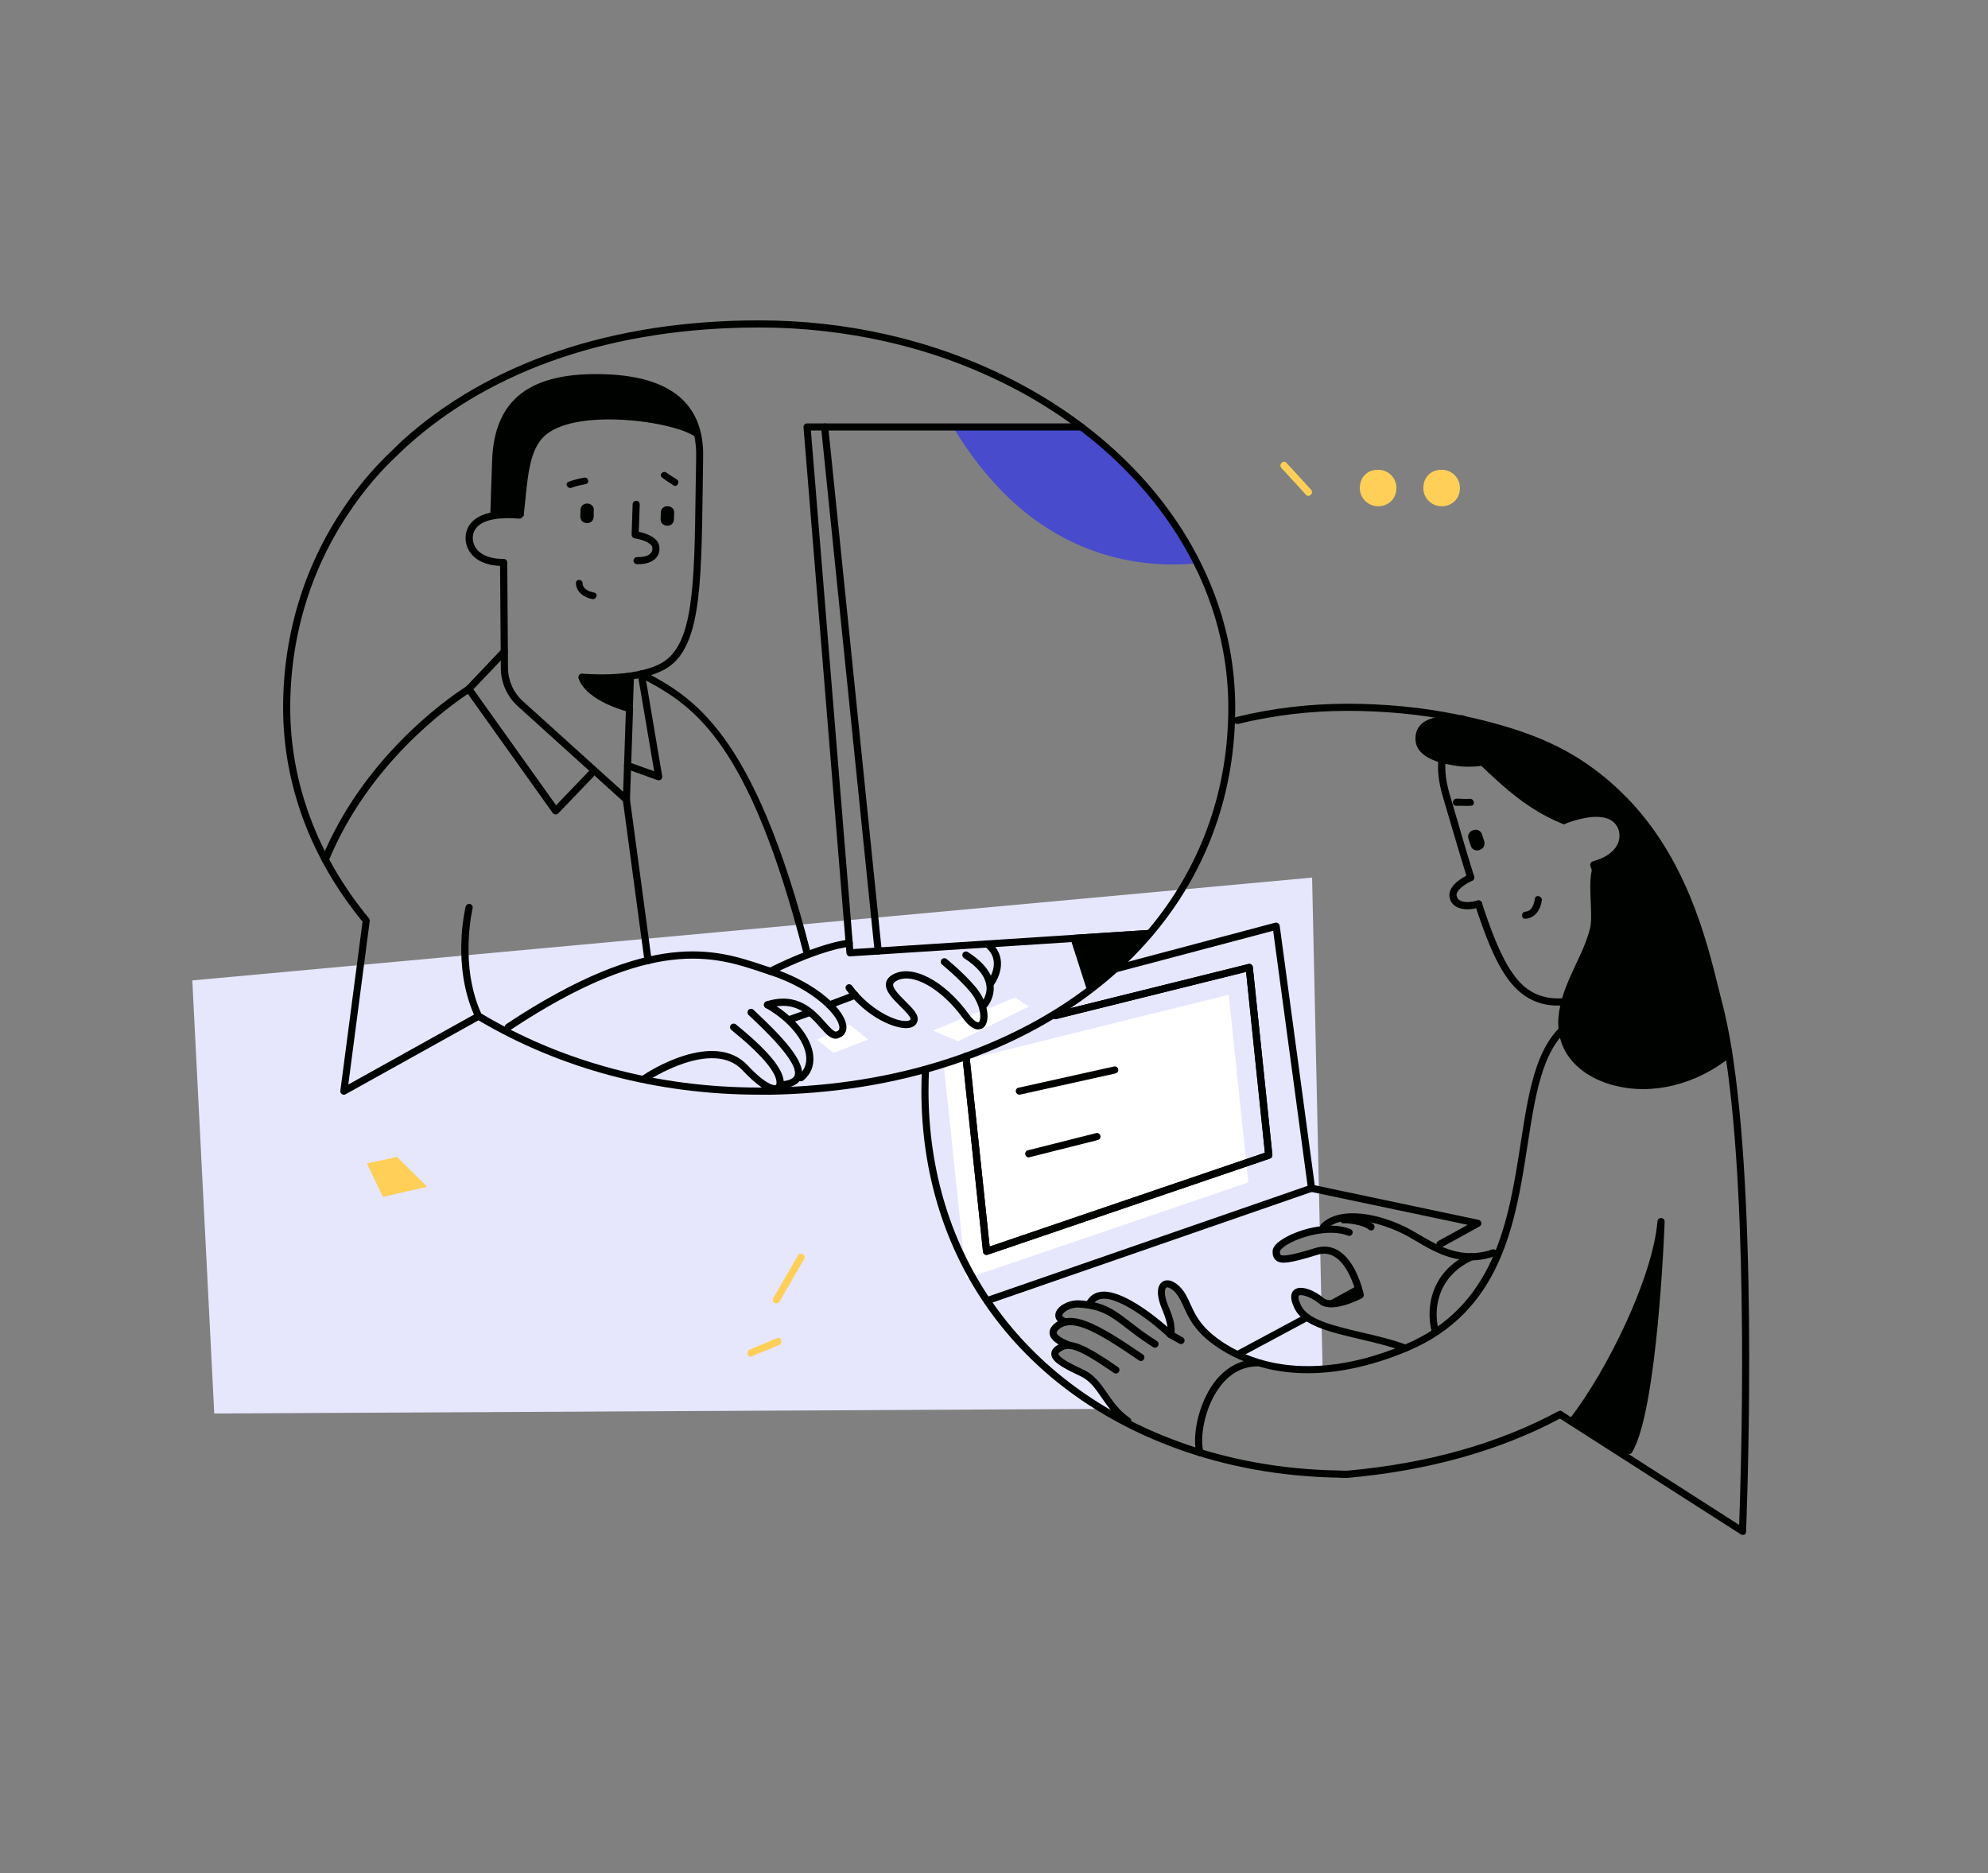 <svg width="309.812" height="292" viewBox="0 0 309.812 292" fill="none" xmlns="http://www.w3.org/2000/svg" xmlns:xlink="http://www.w3.org/1999/xlink">
	<rect x="0" y="0" width="309.812" height="292" fill="#808080" stroke="none"/>
	<desc>
			Created with Pixso.
	</desc>
	<defs>
		<clipPath id="clip47_44395">
			<rect id="9" width="309.812" height="292" fill="white" fill-opacity="0"/>
		</clipPath>
	</defs>
	<g clip-path="url(#clip47_44395)">
		<path id="path" d="M202.12 203.75C200.91 202.47 202.85 200.51 204.06 201.81C204.63 202.42 205.26 202.92 205.93 203.33L205.75 195.12C204.07 195.56 202.4 196.04 200.73 196.56C199.02 197.08 198.31 194.41 200 193.9C200.04 193.88 200.09 193.87 200.13 193.85C201.9 192.91 203.75 192.36 205.69 192.2L204.48 136.8L29.97 152.83L33.39 220.34L173.93 219.61C173.39 218.83 172.89 218.03 172.42 217.21C171.46 216.31 170.47 215.43 169.6 214.43C169.14 214.16 168.67 213.91 168.22 213.65C167.57 213.3 166.95 212.97 166.29 212.64C165.78 212.4 165.18 212.12 164.87 211.62C164.38 210.83 164.92 210.15 165.73 210.02C165.65 209.78 165.57 209.53 165.49 209.3C164.93 209.17 164.42 208.95 164.16 208.44C163.78 207.71 164.22 206.96 164.87 206.57C164.98 206.44 165.09 206.31 165.24 206.21C165.34 206.12 165.44 206.05 165.55 205.97C164.64 205.26 164.9 203.48 166.35 203.5C167.21 203.55 167.62 203.55 167.97 203.62C168.82 203.71 169.66 203.87 170.48 204.07C170.22 203.27 170.9 202.29 171.79 202.26C173.33 202.21 174.76 202.67 175.98 203.49C176.06 203.48 176.14 203.48 176.23 203.53C178.68 204.77 180.87 206.34 182.82 208.26C182.83 208.28 182.85 208.28 182.86 208.29C182.39 206.22 181.91 204.15 181.17 202.13C180.61 200.64 182.96 199.72 183.68 201.07C184.89 203.33 185.07 204.41 186.64 206.44C188.79 209.18 192.89 212.31 196.28 213.02C199.45 213.7 202.79 213.32 206 213.72C206.05 213.72 206.07 213.74 206.12 213.74L205.96 206.47C204.57 205.84 203.26 204.95 202.12 203.75Z" fill="#E6E7FD" fill-opacity="1" fill-rule="nonzero"/>
		<path id="path" d="M194.54 184.32L191.49 155.06L147.08 166.08L150.58 199.3L194.54 184.32Z" fill="#FFFFFF" fill-opacity="1" fill-rule="nonzero"/>
		<path id="path" d="M186.57 87.8C176.42 88.81 165.87 85.86 157.25 77.65C153.88 74.43 150.99 70.67 148.52 66.56L168.54 66.56C176.31 72.44 182.51 79.68 186.57 87.8Z" fill="#474BCC" fill-opacity="1" fill-rule="nonzero"/>
		<path id="path" d="M217.62 76.06C217.62 77.35 216.92 78.29 215.91 78.7C215.58 78.83 215.21 78.91 214.83 78.92C214.82 78.92 214.79 78.92 214.78 78.92C213.2 78.92 211.91 77.64 211.91 76.08C211.91 75.52 212.05 75 212.29 74.56C212.35 74.44 212.44 74.34 212.51 74.24L212.62 74.12C213.11 73.56 213.84 73.23 214.76 73.23C216.34 73.21 217.62 74.48 217.62 76.06Z" fill="#FFCF58" fill-opacity="1" fill-rule="nonzero"/>
		<path id="path" d="M227.52 76.06C227.52 77.35 226.82 78.29 225.81 78.7C225.48 78.83 225.11 78.91 224.73 78.92C224.72 78.92 224.69 78.92 224.67 78.92C223.1 78.92 221.81 77.64 221.81 76.08C221.81 75.52 221.94 75 222.19 74.56C222.25 74.44 222.34 74.34 222.41 74.24L222.51 74.12C223.01 73.56 223.74 73.23 224.66 73.23C226.24 73.21 227.52 74.48 227.52 76.06Z" fill="#FFCF58" fill-opacity="1" fill-rule="nonzero"/>
		<path id="path" d="M124.36 195.69C123.07 197.91 121.79 200.12 120.52 202.34C120.15 202.95 121.12 203.52 121.48 202.89C122.77 200.67 124.05 198.47 125.32 196.25C125.67 195.64 124.72 195.08 124.36 195.69Z" fill="#FFCF58" fill-opacity="1" fill-rule="nonzero"/>
		<path id="path" d="M204.32 76.34C203.04 74.94 201.75 73.55 200.48 72.15C200 71.62 199.21 72.41 199.69 72.94C200.98 74.34 202.26 75.73 203.53 77.13C204.02 77.65 204.8 76.86 204.32 76.34Z" fill="#FFCF58" fill-opacity="1" fill-rule="nonzero"/>
		<path id="path" d="M57.18 181.36L59.67 186.58L66.56 184.99L61.87 180.35L57.18 181.36Z" fill="#FFCF58" fill-opacity="1" fill-rule="nonzero"/>
		<path id="path" d="M121.09 208.6C119.67 209.18 118.27 209.78 116.85 210.37C116.2 210.64 116.49 211.71 117.15 211.43C118.56 210.85 119.96 210.25 121.38 209.67C122.04 209.4 121.74 208.32 121.09 208.6Z" fill="#FFCF58" fill-opacity="1" fill-rule="nonzero"/>
		<path id="path" d="M271.58 239.26C271.48 239.26 271.38 239.23 271.28 239.17L243.11 221.13C233.7 226.14 222.57 229.25 210.06 230.37C209.61 230.4 209.17 230.38 208.75 230.35L208.53 230.34C199.68 230.18 191.21 228.66 183.39 225.81C158.46 216.75 143.59 195.9 143.59 170.01C143.59 168.93 143.62 167.84 143.67 166.77C143.69 166.46 143.95 166.23 144.26 166.25C144.56 166.26 144.8 166.52 144.78 166.83C144.73 167.88 144.7 168.96 144.7 170.01C144.7 195.4 159.3 215.87 183.77 224.76C191.47 227.57 199.81 229.07 208.56 229.22L208.79 229.23C209.18 229.25 209.56 229.27 209.96 229.25C222.46 228.14 233.54 225.01 242.88 219.97C243.1 219.86 243.36 219.9 243.52 220.06C243.54 220.08 243.55 220.09 243.57 220.11L271.03 237.71C271.29 230.87 272.65 189.37 268.96 164.95L268.8 163.85C268.36 161.12 267.85 158.65 267.31 156.57C267.12 155.84 266.93 155.05 266.71 154.19C264.74 146.19 261.74 134.13 252.4 124.75C252.37 124.74 252.36 124.71 252.33 124.69C250.08 122.43 247.54 120.42 244.75 118.74C243.19 117.79 241.41 116.9 239.49 116.11C236.21 114.75 232.34 113.61 227.67 112.61L226.73 112.42C226.72 112.42 226.7 112.42 226.69 112.42C221.38 111.35 215.75 110.81 209.99 110.81C204.21 110.81 198.48 111.5 192.96 112.84C192.67 112.91 192.37 112.72 192.29 112.43C192.22 112.14 192.41 111.83 192.7 111.76C198.31 110.39 204.13 109.7 209.99 109.7C215.83 109.7 221.52 110.25 226.91 111.34L227.9 111.54C232.65 112.56 236.57 113.73 239.92 115.1C241.89 115.92 243.71 116.83 245.33 117.8C248.17 119.53 250.77 121.57 253.06 123.88C253.09 123.89 253.1 123.91 253.13 123.93C262.74 133.53 265.91 146.32 267.79 153.95C267.99 154.8 268.2 155.59 268.39 156.32C268.94 158.45 269.45 160.95 269.91 163.72L270.07 164.83C274.08 191.49 272.12 238.31 272.11 238.78C272.1 238.98 271.99 239.16 271.82 239.25C271.76 239.23 271.67 239.26 271.58 239.26Z" fill="#000200" fill-opacity="1" fill-rule="nonzero"/>
		<path id="path" d="M211.64 200.35C211.61 200.37 211.58 200.38 211.54 200.4L207.18 202.79C207.08 202.85 207.01 202.94 206.95 203.04C207.49 203.14 208.05 203.2 208.59 203.3L212.08 201.37C212.09 201.37 212.09 201.36 212.1 201.36C211.94 201.01 211.78 200.69 211.64 200.35Z" fill="#000200" fill-opacity="1" fill-rule="nonzero"/>
		<path id="path" d="M224.41 194.5C224.22 194.5 224.03 194.39 223.93 194.2C223.78 193.94 223.89 193.59 224.15 193.45L228.72 190.93L204.28 185.78C204.04 185.74 203.87 185.55 203.84 185.31L198.41 145.09L173.88 151.59C173.59 151.66 173.28 151.49 173.2 151.19C173.12 150.9 173.3 150.59 173.59 150.51L198.73 143.83C198.88 143.79 199.05 143.82 199.18 143.91C199.31 144 199.4 144.14 199.43 144.3L204.89 184.76L230.41 190.15C230.65 190.19 230.81 190.38 230.85 190.61C230.89 190.85 230.78 191.07 230.57 191.18L224.7 194.42C224.59 194.47 224.5 194.5 224.41 194.5Z" fill="#000200" fill-opacity="1" fill-rule="nonzero"/>
		<path id="path" d="M153.86 203.29C153.63 203.29 153.41 203.14 153.34 202.91C153.24 202.61 153.4 202.29 153.69 202.21L204.21 184.7C204.5 184.6 204.82 184.76 204.91 185.05C205.01 185.34 204.85 185.66 204.56 185.75L154.04 203.26C153.98 203.29 153.92 203.29 153.86 203.29Z" fill="#000200" fill-opacity="1" fill-rule="nonzero"/>
		<path id="path" d="M153.73 195.62C153.63 195.62 153.53 195.59 153.44 195.53C153.3 195.45 153.21 195.29 153.19 195.12L149.98 164.73C149.95 164.42 150.17 164.14 150.48 164.11C150.77 164.08 151.06 164.3 151.09 164.61L154.23 194.31L197.12 179.69L194.19 151.5L164.57 158.86C164.27 158.93 163.97 158.75 163.9 158.45C163.82 158.16 164 157.85 164.3 157.78L194.56 150.27C194.72 150.23 194.88 150.26 195.01 150.36C195.14 150.45 195.23 150.59 195.24 150.75L198.29 180.01C198.32 180.28 198.16 180.51 197.91 180.6L153.95 195.58C153.85 195.61 153.79 195.62 153.73 195.62Z" fill="#000200" fill-opacity="1" fill-rule="nonzero"/>
		<path id="path" d="M158.86 170.64C158.61 170.64 158.38 170.47 158.32 170.2C158.24 169.9 158.43 169.6 158.74 169.55L173.6 166.25C173.91 166.19 174.2 166.36 174.26 166.67C174.33 166.98 174.14 167.27 173.84 167.33L158.97 170.63C158.95 170.64 158.9 170.64 158.86 170.64Z" fill="#000200" fill-opacity="1" fill-rule="nonzero"/>
		<path id="path" d="M160.32 180.41C160.07 180.41 159.84 180.25 159.78 179.98C159.7 179.69 159.88 179.39 160.19 179.31L170.82 176.63C171.11 176.55 171.41 176.73 171.49 177.04C171.56 177.33 171.38 177.63 171.08 177.71L160.45 180.39C160.42 180.41 160.38 180.41 160.32 180.41Z" fill="#000200" fill-opacity="1" fill-rule="nonzero"/>
		<path id="path" d="M204.18 205.1C204.03 204.82 203.69 204.73 203.42 204.86L192.54 210.7C192.47 210.75 192.41 210.79 192.37 210.85C192.66 211.11 192.96 211.35 193.27 211.56L203.93 205.84C204.22 205.69 204.32 205.36 204.18 205.1Z" fill="#000200" fill-opacity="1" fill-rule="nonzero"/>
		<path id="path" d="M153.73 195.62C153.63 195.62 153.53 195.59 153.44 195.53C153.3 195.45 153.21 195.29 153.19 195.12L149.98 164.73C149.95 164.42 150.17 164.14 150.48 164.11C150.77 164.08 151.06 164.3 151.09 164.61L154.23 194.31L197.12 179.69L194.19 151.5L164.57 158.86C164.27 158.93 163.97 158.75 163.9 158.45C163.82 158.16 164 157.85 164.3 157.78L194.56 150.27C194.72 150.23 194.88 150.26 195.01 150.36C195.14 150.45 195.23 150.59 195.24 150.75L198.29 180.01C198.32 180.28 198.16 180.51 197.91 180.6L153.95 195.58C153.85 195.61 153.79 195.62 153.73 195.62Z" fill="#000200" fill-opacity="1" fill-rule="nonzero"/>
		<path id="path" d="M203.8 214.06C194.8 214.06 189.49 210.08 187.66 208.4C185.81 206.7 185.07 205.04 184.45 203.69C184.03 202.77 183.66 201.97 183.05 201.36C182.38 200.7 181.91 200.61 181.75 200.72C181.52 200.88 181.3 201.81 182.1 203.67C183.49 206.86 183.01 208.06 182.89 208.28C182.8 208.44 182.66 208.54 182.5 208.57C182.32 208.6 182.15 208.54 182.03 208.43C180.13 206.63 174.58 202.07 171.69 202.47C171.11 202.54 170.67 202.83 170.36 203.34C170.2 203.61 169.87 203.69 169.6 203.53C169.34 203.37 169.25 203.04 169.41 202.77C169.9 201.97 170.61 201.5 171.55 201.37C174.76 200.94 179.9 205.07 181.94 206.85C181.87 206.26 181.65 205.39 181.11 204.12C180.22 202.04 180.23 200.44 181.15 199.81C181.49 199.58 182.42 199.18 183.85 200.57C184.63 201.33 185.05 202.25 185.49 203.24C186.09 204.56 186.76 206.03 188.44 207.58C191.02 209.96 200.86 217.11 218.84 209.64C233.03 203.72 235.11 190.22 236.97 178.29C238.34 169.44 239.52 161.81 245.25 158.51C245.51 158.36 245.86 158.45 246.01 158.71C246.15 158.97 246.06 159.33 245.8 159.47C240.53 162.49 239.39 169.9 238.06 178.45C236.18 190.66 234.03 204.51 219.26 210.66C213.23 213.16 208.09 214.06 203.8 214.06Z" fill="#000200" fill-opacity="1" fill-rule="nonzero"/>
		<path id="path" d="M179.98 210.08C179.88 210.08 179.78 210.05 179.69 209.99C177.95 208.89 176.67 207.9 175.55 207.04C173.09 205.15 171.62 204.02 168.09 203.83C166.86 203.75 165.66 204.51 165.56 205.01C165.5 205.27 166.07 205.49 166.25 205.55C166.54 205.65 166.68 205.97 166.6 206.25C166.49 206.54 166.19 206.69 165.9 206.6C164.41 206.09 164.41 205.17 164.48 204.79C164.7 203.64 166.48 202.61 168.16 202.7C172.04 202.89 173.79 204.26 176.23 206.15C177.34 207.01 178.6 207.97 180.29 209.04C180.55 209.2 180.63 209.55 180.47 209.81C180.35 209.99 180.17 210.08 179.98 210.08Z" fill="#000200" fill-opacity="1" fill-rule="nonzero"/>
		<path id="path" d="M178.12 211.14C170.63 206.02 166.84 204.1 164.27 206.4C163.54 207.04 163.5 207.65 163.6 208.06C163.82 209.01 165.03 209.67 165.98 210.05C166.55 210.1 167.11 210.18 167.68 210.26C167.73 210.21 167.78 210.12 167.81 210.03C167.88 209.74 167.71 209.43 167.41 209.35C166.36 209.07 164.83 208.37 164.68 207.8C164.64 207.64 164.76 207.45 165 207.23C167.02 205.45 170.64 207.36 177.49 212.06C177.59 212.12 177.69 212.16 177.79 212.16C177.97 212.16 178.14 212.08 178.25 211.91C178.42 211.67 178.36 211.32 178.12 211.14Z" fill="#000200" fill-opacity="1" fill-rule="nonzero"/>
		<path id="path" d="M175.77 222.03C175.66 222.03 175.55 222 175.44 221.93C173.6 220.66 172.55 219.13 171.62 217.78C170.65 216.38 169.82 215.17 168.3 214.48C165.14 213.02 163.92 212.12 163.84 211.14C163.81 210.79 163.91 210.29 164.57 209.83C166.39 208.56 168.11 208.86 174.22 213.1C174.47 213.27 174.54 213.62 174.36 213.87C174.19 214.12 173.84 214.18 173.59 214.02C167.36 209.68 166.35 209.94 165.21 210.73C165.05 210.85 164.95 210.97 164.95 211.04C164.98 211.36 165.66 212.05 168.77 213.48C170.57 214.29 171.52 215.7 172.54 217.17C173.46 218.5 174.39 219.87 176.07 221.04C176.32 221.21 176.39 221.56 176.22 221.81C176.12 221.94 175.94 222.03 175.77 222.03Z" fill="#000200" fill-opacity="1" fill-rule="nonzero"/>
		<path id="path" d="M184.06 209.52C183.97 209.52 183.87 209.49 183.78 209.45L182.12 208.51C181.85 208.37 181.75 208.03 181.9 207.75C182.04 207.49 182.38 207.39 182.66 207.53L184.32 208.47C184.58 208.62 184.69 208.95 184.54 209.23C184.44 209.42 184.26 209.52 184.06 209.52Z" fill="#000200" fill-opacity="1" fill-rule="nonzero"/>
		<path id="path" d="M258.88 189.87C258.6 189.85 258.31 190.07 258.3 190.38C257.58 199.07 250.52 213.56 244.63 221.16C244.53 221.29 244.49 221.45 244.53 221.61C244.56 221.77 244.68 221.9 244.82 221.99L253.6 226.6C253.69 226.65 253.77 226.66 253.86 226.66C254.05 226.66 254.23 226.57 254.33 226.4C258.28 220 259.38 191.65 259.42 190.45C259.42 190.13 259.19 189.88 258.88 189.87Z" fill="#000200" fill-opacity="1" fill-rule="nonzero"/>
		<path id="path" d="M187.02 227C186.79 227 186.55 226.84 186.48 226.6C185.74 224.11 186.67 218.95 189.18 215.56C190.96 213.17 193.3 211.9 195.96 211.89C196.26 211.89 196.51 212.13 196.51 212.44C196.51 212.75 196.26 212.99 195.96 212.99C193.64 213.01 191.65 214.09 190.07 216.22C187.63 219.51 186.95 224.3 187.55 226.28C187.63 226.57 187.46 226.88 187.17 226.97C187.14 226.98 187.08 227 187.02 227Z" fill="#000200" fill-opacity="1" fill-rule="nonzero"/>
		<path id="path" d="M229.24 196.47C225.78 196.47 222.95 194.8 220.73 193.49C220.3 193.23 219.87 192.99 219.48 192.76C215.08 190.32 209.1 189.11 206.67 191.64C206.45 191.85 206.1 191.87 205.88 191.65C205.67 191.43 205.65 191.08 205.87 190.86C208.7 187.9 215.13 189.08 220 191.78C220.41 192.02 220.84 192.26 221.29 192.53C224.21 194.25 227.86 196.39 232.54 194.77C232.84 194.67 233.16 194.83 233.25 195.12C233.35 195.42 233.19 195.74 232.89 195.83C231.62 196.28 230.4 196.47 229.24 196.47Z" fill="#000200" fill-opacity="1" fill-rule="nonzero"/>
		<path id="path" d="M219.01 210.7C218.95 210.7 218.88 210.69 218.82 210.67C216.59 209.84 214.15 209.27 211.81 208.72C207.14 207.61 203.1 206.66 201.78 204.04C201.05 202.6 201.04 201.59 201.71 201.05C202.8 200.2 205.08 201.31 206.28 202.35C207.29 203.21 210.02 202.19 211.33 201.56C211.02 200.39 210 197.08 207.94 195.87C207.13 195.39 206.26 195.3 205.29 195.61C201.07 196.91 199.69 197.1 198.91 196.51C198.38 196.13 198.32 195.5 198.32 195.08C198.32 194.51 198.77 193.9 199.67 193.3C202 191.71 207.04 190.23 210.45 191.59C210.75 191.71 210.88 192.03 210.76 192.31C210.64 192.6 210.32 192.73 210.05 192.61C207.1 191.45 202.45 192.79 200.37 194.16C199.62 194.66 199.45 194.99 199.45 195.07C199.45 195.27 199.48 195.53 199.58 195.61C200.13 196.02 203.29 195.05 204.98 194.54C206.25 194.15 207.45 194.28 208.53 194.92C211.45 196.64 212.48 201.55 212.53 201.77C212.57 202.02 212.47 202.25 212.25 202.37C211.77 202.61 207.46 204.82 205.58 203.21C204.34 202.16 202.76 201.69 202.42 201.96C202.34 202.03 202.23 202.44 202.8 203.58C203.88 205.74 207.87 206.67 212.09 207.67C214.47 208.22 216.94 208.8 219.23 209.65C219.52 209.75 219.67 210.07 219.56 210.37C219.45 210.57 219.23 210.7 219.01 210.7Z" fill="#000200" fill-opacity="1" fill-rule="nonzero"/>
		<path id="path" d="M213.67 191.81C213.54 191.81 213.42 191.77 213.32 191.68C212.35 190.88 210.06 190.67 209.52 190.69C209.43 190.7 209.34 190.7 209.26 190.69C209.04 190.63 208.86 190.44 208.83 190.2C208.8 189.99 208.92 189.75 209.13 189.65C209.48 189.46 212.66 189.69 214.02 190.82C214.25 191.01 214.28 191.36 214.09 191.61C213.99 191.75 213.83 191.81 213.67 191.81Z" fill="#000200" fill-opacity="1" fill-rule="nonzero"/>
		<path id="path" d="M223.68 208.09C223.43 208.09 223.21 207.93 223.14 207.68C222.12 203.75 223.04 198.18 229.03 195.42C229.3 195.29 229.64 195.42 229.77 195.69C229.9 195.97 229.77 196.31 229.49 196.44C224.12 198.92 223.29 203.9 224.21 207.42C224.28 207.71 224.11 208.02 223.81 208.09C223.78 208.09 223.73 208.09 223.68 208.09Z" fill="#000200" fill-opacity="1" fill-rule="nonzero"/>
		<path id="path" d="M239.2 140.1C239.09 140.93 238.72 142.04 237.73 142.11C237.01 142.17 237.03 143.28 237.74 143.22C239.26 143.1 240.08 141.78 240.28 140.37C240.38 139.67 239.3 139.38 239.2 140.1Z" fill="#000200" fill-opacity="1" fill-rule="nonzero"/>
		<path id="path" d="M228.7 141.75C227.99 141.75 227.35 141.6 226.86 141.29C226.31 140.94 225.97 140.42 225.89 139.76C225.61 137.82 228.63 136.43 228.98 136.27C229.26 136.14 229.6 136.27 229.71 136.55C229.83 136.83 229.71 137.16 229.43 137.28C228.59 137.66 226.86 138.71 227 139.59C227.04 139.92 227.2 140.16 227.46 140.33C228.05 140.7 229.14 140.71 230.25 140.36C230.54 140.26 230.85 140.43 230.95 140.72C231.04 141.02 230.88 141.32 230.59 141.42C229.93 141.64 229.29 141.75 228.7 141.75Z" fill="#000200" fill-opacity="1" fill-rule="nonzero"/>
		<path id="path" d="M230.97 130.1L231.3 131.15C231.74 132.5 229.61 133.19 229.19 131.82L228.85 130.77C228.43 129.39 230.54 128.72 230.97 130.1Z" fill="#000200" fill-opacity="1" fill-rule="nonzero"/>
		<path id="path" d="M226.98 124.5C227.67 124.49 228.35 124.59 229.03 124.52C229.73 124.45 229.97 125.53 229.27 125.6C228.5 125.67 227.73 125.58 226.94 125.61C226.22 125.63 226.27 124.52 226.98 124.5Z" fill="#000200" fill-opacity="1" fill-rule="nonzero"/>
		<path id="path" d="M248.31 154.57C245.98 155.37 243.23 155.95 240.92 155.44C236.73 154.52 234.22 150.81 230.94 140.75C230.84 140.46 230.53 140.3 230.24 140.4C229.95 140.5 229.79 140.81 229.89 141.1C232.87 150.23 235.46 155.38 240.69 156.54C243.17 157.08 246.02 156.52 248.44 155.72C248.4 155.33 248.36 154.95 248.31 154.57Z" fill="#000200" fill-opacity="1" fill-rule="nonzero"/>
		<path id="path" d="M229.19 137.35C228.95 137.35 228.73 137.21 228.66 136.96C227.87 134.43 227.19 132.08 226.38 129.37C225.92 127.77 225.42 126.08 224.85 124.17C223.3 118.99 224.15 114.88 227.43 111.64C227.65 111.42 228 111.42 228.22 111.64C228.44 111.86 228.44 112.21 228.22 112.43C225.26 115.36 224.51 119.1 225.93 123.85C226.5 125.76 227 127.47 227.46 129.06C228.25 131.78 228.94 134.11 229.73 136.62C229.81 136.91 229.65 137.22 229.36 137.32C229.3 137.34 229.24 137.35 229.19 137.35Z" fill="#000200" fill-opacity="1" fill-rule="nonzero"/>
		<path id="path" d="M252.77 124.29C252.12 124.5 251.5 124.77 250.9 125.06C241.74 124.04 232.92 120.77 225.76 114.82C226.25 113.88 226.92 112.93 227.83 112.04C232.02 112.94 236.06 114.05 239.74 115.57C241.61 116.34 243.41 117.22 245.09 118.24C248.02 120.02 250.56 122.05 252.77 124.29Z" fill="#000200" fill-opacity="1" fill-rule="nonzero"/>
		<path id="path" d="M253.04 149.63C252.81 149.63 252.59 149.48 252.52 149.25L247.85 134.99C247.8 134.84 247.82 134.68 247.89 134.55C247.96 134.42 248.08 134.32 248.22 134.27C250.08 133.76 251.38 132.9 251.99 131.77C252.55 130.75 252.39 129.83 252.24 129.38C252.01 128.64 251.52 128.08 250.82 127.73C249.36 127.03 246.97 127.26 243.89 128.4C243.6 128.5 243.28 128.36 243.17 128.08C243.07 127.79 243.22 127.47 243.49 127.37C246.91 126.08 249.54 125.88 251.31 126.72C252.53 127.32 253.07 128.31 253.29 129.03C253.63 130.11 253.51 131.28 252.96 132.3C252.46 133.21 251.39 134.4 249.06 135.16L253.55 148.89C253.66 149.18 253.5 149.48 253.2 149.59C253.16 149.63 253.1 149.63 253.04 149.63Z" fill="#000200" fill-opacity="1" fill-rule="nonzero"/>
		<path id="path" d="M269.56 164.86C264.47 168.92 257.58 170.89 251.25 169.12C248.09 168.25 245.01 166.32 243.63 163.27C241.98 159.66 243.19 155.65 244.71 152.23C245.8 149.75 247.14 147.35 247.8 144.7C248.37 142.43 247.2 136.86 248.4 134.83C249.04 133.76 253.99 132.87 252.37 129.07C250.53 124.75 243.73 128.5 243.73 128.5C235.83 125.38 231.86 119.8 225.77 114.82C229.54 114.39 234.6 114.81 239.76 115.57C241.63 116.34 243.42 117.22 245.1 118.24C262.18 128.59 265.57 147.41 267.91 156.41C268.47 158.58 268.97 161.06 269.41 163.75C269.44 164.11 269.5 164.48 269.56 164.86Z" fill="#000200" fill-opacity="1" fill-rule="nonzero"/>
		<path id="path" d="M235.41 114.04C233.33 112.85 230.22 112.5 227.92 111.85C227.84 111.83 227.78 111.83 227.73 111.83C227.65 111.77 227.57 111.73 227.45 111.71C224.92 111.42 220.5 111.63 220.59 115.23C220.66 118.34 225.08 119.16 227.42 119.44C229.99 119.74 235.41 119.25 236.38 116.08C236.66 115.12 236.24 114.52 235.41 114.04Z" fill="#000200" fill-opacity="1" fill-rule="nonzero"/>
		<path id="path" d="M132.4 159.73L130.87 160.26L129.16 161.27L127.29 162.04L129.91 164.13L135.29 162.04L132.4 159.73Z" fill="#FFFFFF" fill-opacity="1" fill-rule="nonzero"/>
		<path id="path" d="M158.19 155.5L153.79 157.31L151.03 158.29L145.41 160.65L149.31 162.32L160.33 156.9L158.19 155.5Z" fill="#FFFFFF" fill-opacity="1" fill-rule="nonzero"/>
		<path id="path" d="M118.31 170.64C102.46 170.64 87.33 166.62 74.57 159.05L53.85 170.58C53.66 170.68 53.45 170.67 53.27 170.55C53.1 170.44 53.01 170.23 53.04 170.03L56.5 143.67C48.39 133.77 44.12 122.23 44.12 110.3C44.12 98.62 47.61 87.54 54.19 78.24C55.87 75.81 57.81 73.49 59.96 71.33L62.61 68.75C76.22 56.44 95.48 49.94 118.31 49.94C125.02 49.94 131.67 50.67 138.1 52.12C143.59 53.36 148.86 55.1 153.76 57.29C168.8 63.94 180.63 74.69 187.05 87.57C189.26 91.97 190.82 96.6 191.68 101.3C192.22 104.27 192.5 107.29 192.5 110.31C192.5 136.2 175.87 157.06 148.02 166.13C139.28 168.98 129.83 170.49 119.93 170.65C119.41 170.64 118.85 170.64 118.31 170.64ZM74.59 157.85C74.69 157.85 74.79 157.88 74.88 157.92C87.54 165.52 102.56 169.53 118.33 169.53C118.87 169.49 119.39 169.53 119.93 169.52C129.72 169.36 139.06 167.87 147.7 165.05C175.08 156.14 191.42 135.67 191.42 110.28C191.42 107.33 191.15 104.37 190.61 101.48C189.77 96.88 188.25 92.35 186.09 88.05C179.77 75.4 168.14 64.83 153.34 58.29C148.51 56.13 143.31 54.41 137.89 53.2C131.54 51.78 124.96 51.05 118.34 51.05C95.79 51.05 76.78 57.46 63.39 69.58L63.27 69.68L60.73 72.12C58.64 74.22 56.75 76.5 55.1 78.88C48.64 87.99 45.23 98.85 45.23 110.3C45.23 122.05 49.47 133.41 57.5 143.15C57.61 143.27 57.65 143.42 57.62 143.57L54.28 169.06L74.31 157.91C74.4 157.87 74.48 157.85 74.59 157.85Z" fill="#000200" fill-opacity="1" fill-rule="nonzero"/>
		<path id="path" d="M132.46 149.09C132.17 149.09 131.94 148.87 131.91 148.58L125.22 66.6C125.21 66.44 125.26 66.29 125.37 66.18C125.47 66.06 125.61 66 125.77 66L168.54 66C168.84 66 169.09 66.25 169.09 66.56C169.09 66.86 168.84 67.11 168.54 67.11L126.37 67.11L132.97 147.94L179.08 144.96C179.37 144.94 179.65 145.18 179.66 145.48C179.68 145.79 179.44 146.05 179.14 146.07L132.49 149.08C132.49 149.09 132.48 149.09 132.46 149.09Z" fill="#000200" fill-opacity="1" fill-rule="nonzero"/>
		<path id="path" d="M179.62 145.29C179.53 145.08 179.3 144.94 179.08 144.96L167.36 145.72C167.18 145.73 167.03 145.82 166.93 145.97C166.83 146.11 166.82 146.29 166.86 146.45L169.33 154.14C169.38 154.32 169.53 154.46 169.71 154.51C169.75 154.52 169.81 154.52 169.85 154.52C169.98 154.52 170.13 154.48 170.23 154.38L179.47 145.92C179.66 145.76 179.72 145.51 179.62 145.29Z" fill="#000200" fill-opacity="1" fill-rule="nonzero"/>
		<path id="path" d="M136.86 148.8C136.58 148.8 136.33 148.58 136.3 148.3L127.96 66.61C127.94 66.31 128.15 66.03 128.46 66C128.78 65.99 129.04 66.19 129.07 66.5L137.41 148.19C137.44 148.49 137.22 148.77 136.91 148.8C136.9 148.8 136.87 148.8 136.86 148.8Z" fill="#000200" fill-opacity="1" fill-rule="nonzero"/>
		<path id="path" d="M81.61 80.46C82.24 74.56 82.35 69.94 85.16 67.7C90.47 63.43 106.58 65.87 108.88 68.53C108.17 63.68 104.88 59.21 94.34 58.86C81.87 58.44 77.54 63.51 77.26 71.81C76.98 80.12 76.98 80.12 76.98 80.12L77.08 80.3C78.91 80.15 79.77 80.4 81.61 80.46Z" fill="#000200" fill-opacity="1" fill-rule="nonzero"/>
		<path id="path" d="M97.61 125.19C97.48 125.19 97.35 125.15 97.23 125.04L80.7 110.09C79.02 108.58 78.06 106.41 78.05 104.17L77.93 88.22C75.64 88.12 74.35 87.3 73.68 86.62C72.92 85.83 72.51 84.81 72.56 83.74C72.59 83.03 72.81 81.99 73.78 81.14C75.16 79.92 77.59 79.45 81 79.74C81.3 79.77 81.52 80.03 81.51 80.34C81.48 80.65 81.21 80.86 80.91 80.85C77.86 80.59 75.65 80.98 74.53 81.97C73.99 82.46 73.71 83.05 73.68 83.78C73.67 84.22 73.75 85.08 74.5 85.84C75.33 86.69 76.7 87.13 78.5 87.13C78.81 87.13 79.05 87.38 79.05 87.68L79.17 104.17C79.19 106.11 80.02 107.98 81.46 109.28L97.11 123.42L97.55 110.42C97.57 110.11 97.86 109.85 98.12 109.88C98.43 109.89 98.66 110.14 98.66 110.44L98.18 124.65C98.18 124.87 98.03 125.06 97.84 125.15C97.76 125.18 97.68 125.19 97.61 125.19Z" fill="#000200" fill-opacity="1" fill-rule="nonzero"/>
		<path id="path" d="M99.48 87.95C99.41 87.95 99.33 87.95 99.26 87.95C98.95 87.93 98.72 87.68 98.72 87.38C98.73 87.07 99.03 86.82 99.29 86.84C100.25 86.87 101.06 86.65 101.42 86.22C101.63 85.99 101.71 85.71 101.66 85.35C101.55 84.54 99.73 84.03 98.91 83.92C98.63 83.87 98.43 83.62 98.43 83.35L98.59 78.59C98.6 78.28 98.9 78.05 99.16 78.05C99.46 78.06 99.7 78.31 99.7 78.62L99.55 82.89C100.53 83.1 102.56 83.71 102.75 85.2C102.84 85.89 102.66 86.5 102.24 86.97C101.68 87.6 100.71 87.95 99.48 87.95Z" fill="#000200" fill-opacity="1" fill-rule="nonzero"/>
		<path id="path" d="M102.98 79.87L102.95 80.91C102.91 82.25 104.98 82.32 105.03 80.98L105.06 79.94C105.12 78.62 103.03 78.54 102.98 79.87Z" fill="#000200" fill-opacity="1" fill-rule="nonzero"/>
		<path id="path" d="M90.47 79.46L90.44 80.5C90.4 81.84 92.47 81.92 92.52 80.57L92.54 79.54C92.6 78.19 90.52 78.12 90.47 79.46Z" fill="#000200" fill-opacity="1" fill-rule="nonzero"/>
		<path id="path" d="M91.04 74.46C90.19 74.6 89.38 74.81 88.59 75.11C87.96 75.36 88.47 76.27 89.08 76.03C89.79 75.75 90.54 75.61 91.29 75.46C91.93 75.35 91.7 74.32 91.04 74.46Z" fill="#000200" fill-opacity="1" fill-rule="nonzero"/>
		<path id="path" d="M105.5 74.76C104.98 74.38 104.4 74.1 103.9 73.7C103.39 73.27 102.63 73.97 103.14 74.41C103.7 74.88 104.34 75.21 104.94 75.65C105.48 76.03 106.04 75.14 105.5 74.76Z" fill="#000200" fill-opacity="1" fill-rule="nonzero"/>
		<path id="path" d="M92.62 92.38C91.84 92.24 90.82 91.84 90.79 90.92C90.78 90.25 89.74 90.22 89.76 90.89C89.8 92.31 91.01 93.14 92.31 93.39C92.95 93.49 93.27 92.52 92.62 92.38Z" fill="#000200" fill-opacity="1" fill-rule="nonzero"/>
		<path id="path" d="M98.09 111C98.05 111 98 111 97.96 110.98C97.7 110.91 91.38 109.32 90.16 105.74C90.11 105.57 90.14 105.36 90.25 105.22C90.37 105.07 90.56 105 90.75 105.01C90.82 105.01 98.59 105.76 102.97 103.42C108.08 100.69 108.21 91.49 108.41 76.27C108.44 74.64 108.46 72.97 108.49 71.23C108.62 63.62 103.99 59.77 94.31 59.45C83.19 59.08 78.1 62.91 77.8 71.86L77.52 80.16C77.51 80.47 77.24 80.75 76.95 80.7C76.64 80.69 76.41 80.44 76.41 80.13L76.69 71.83C77.01 62.23 82.62 57.93 94.34 58.34C104.6 58.69 109.73 63.02 109.58 71.24C109.55 73 109.52 74.67 109.51 76.28C109.29 91.93 109.16 101.38 103.47 104.41C102.08 105.14 100.43 105.61 98.78 105.87L98.62 110.47C98.62 110.63 98.53 110.79 98.4 110.9C98.33 110.96 98.21 111 98.09 111ZM91.62 106.18C92.92 108.11 96.17 109.28 97.57 109.71L97.7 106.01C95.22 106.3 92.89 106.24 91.62 106.18Z" fill="#000200" fill-opacity="1" fill-rule="nonzero"/>
		<path id="path" d="M90.69 105.55C91.81 108.9 98.09 110.44 98.09 110.44L98.25 105.85L90.69 105.55Z" fill="#000200" fill-opacity="1" fill-rule="nonzero"/>
		<path id="path" d="M130.23 161.92C129.39 161.92 128.69 161.14 127.82 160.16C126.2 158.33 123.96 155.84 119.77 157.16C119.48 157.27 119.18 157.09 119.07 156.8C118.99 156.51 119.15 156.2 119.44 156.1C124.31 154.55 126.93 157.47 128.65 159.41C129.26 160.1 129.98 160.89 130.3 160.8C130.75 160.67 130.81 160.42 130.81 160.19C130.84 158.55 127.09 154.27 119.83 151.92C119.42 151.79 119.01 151.64 118.58 151.51C111.45 149.13 101.68 145.86 79.52 160.57C79.26 160.74 78.92 160.67 78.75 160.41C78.57 160.14 78.65 159.81 78.91 159.63C101.54 144.64 111.58 148 118.93 150.45C119.35 150.59 119.76 150.73 120.17 150.86C127.25 153.15 131.95 157.53 131.91 160.19C131.89 161 131.41 161.6 130.59 161.85C130.48 161.91 130.36 161.92 130.23 161.92Z" fill="#000200" fill-opacity="1" fill-rule="nonzero"/>
		<path id="path" d="M124.81 168.55C124.65 168.55 124.49 168.48 124.37 168.35C124.18 168.11 124.21 167.76 124.46 167.56C125.34 166.86 125.73 165.91 125.64 164.74C125.44 162.2 122.9 159.14 119.34 157.12C119.07 156.97 118.97 156.62 119.13 156.36C119.28 156.1 119.63 156 119.89 156.16C123.82 158.39 126.52 161.72 126.75 164.67C126.87 166.2 126.33 167.5 125.16 168.44C125.06 168.52 124.94 168.55 124.81 168.55Z" fill="#000200" fill-opacity="1" fill-rule="nonzero"/>
		<path id="path" d="M121.69 169.68C121.39 169.68 121.15 169.44 121.13 169.15C121.12 168.84 121.35 168.58 121.66 168.57C122.52 168.51 123.6 168.3 123.83 167.65C124.55 165.65 119.03 160.43 116.66 158.22C116.45 158.01 116.43 157.64 116.63 157.43C116.84 157.21 117.2 157.19 117.42 157.4C121.69 161.41 125.76 165.54 124.87 168.01C124.52 168.99 123.45 169.55 121.72 169.66C121.7 169.68 121.7 169.68 121.69 169.68Z" fill="#000200" fill-opacity="1" fill-rule="nonzero"/>
		<path id="path" d="M120.72 170.28C119.54 170.28 117.85 169.11 115.72 166.84C111.03 161.82 101.03 168.41 100.93 168.48C100.66 168.66 100.33 168.58 100.15 168.32C99.98 168.07 100.05 167.72 100.31 167.55C100.75 167.25 111.2 160.38 116.53 166.09C119.34 169.08 120.66 169.28 120.91 169.12C121.04 169.03 121.12 168.49 120.71 167.6C119.55 165.14 115.79 162.04 113.98 160.55C113.74 160.36 113.7 160.01 113.9 159.76C114.09 159.53 114.44 159.49 114.69 159.69C116.58 161.24 120.47 164.45 121.73 167.14C122.34 168.45 122.27 169.56 121.56 170.04C121.29 170.19 121.03 170.28 120.72 170.28Z" fill="#000200" fill-opacity="1" fill-rule="nonzero"/>
		<path id="path" d="M74.59 158.96C74.38 158.96 74.18 158.84 74.08 158.64C70.34 150.65 72.48 141.7 72.57 141.32C72.64 141.03 72.95 140.84 73.24 140.91C73.54 140.99 73.73 141.29 73.65 141.59C73.64 141.67 71.52 150.55 75.08 158.17C75.21 158.45 75.1 158.78 74.82 158.92C74.75 158.95 74.66 158.96 74.59 158.96Z" fill="#000200" fill-opacity="1" fill-rule="nonzero"/>
		<path id="path" d="M86.59 126.96C86.57 126.96 86.56 126.96 86.54 126.96C86.38 126.94 86.22 126.85 86.13 126.72L72.6 107.73C72.44 107.51 72.47 107.22 72.64 107.03L78.19 101.19C78.41 100.97 78.76 100.95 78.98 101.17C79.2 101.39 79.21 101.74 79 101.96L73.77 107.45L86.66 125.53L91.65 120.33C91.87 120.11 92.22 120.1 92.44 120.31C92.66 120.53 92.68 120.88 92.46 121.1L87.01 126.78C86.88 126.9 86.73 126.96 86.59 126.96Z" fill="#000200" fill-opacity="1" fill-rule="nonzero"/>
		<path id="path" d="M125.77 149.09C125.53 149.09 125.31 148.93 125.23 148.67C116.84 115.9 108.3 110.18 100.68 106.08L103.2 120.99C103.23 121.18 103.16 121.38 103.01 121.51C102.87 121.64 102.65 121.67 102.47 121.61L97.61 119.86C97.32 119.76 97.17 119.44 97.27 119.15C97.38 118.85 97.7 118.71 97.99 118.81L101.95 120.23L99.39 105.14C99.36 104.94 99.45 104.72 99.61 104.6C99.79 104.47 100.01 104.46 100.2 104.56C107.87 108.65 117.42 113.73 126.31 148.39C126.39 148.68 126.21 148.99 125.92 149.06C125.86 149.08 125.82 149.09 125.77 149.09Z" fill="#000200" fill-opacity="1" fill-rule="nonzero"/>
		<path id="path" d="M50.69 134.53C50.61 134.53 50.54 134.52 50.47 134.49C50.19 134.37 50.04 134.05 50.16 133.76C56.54 118.36 69.05 109.33 72.75 106.94C73.01 106.78 73.35 106.85 73.52 107.1C73.68 107.36 73.62 107.7 73.36 107.87C69.74 110.22 57.45 119.09 51.21 134.2C51.11 134.4 50.91 134.53 50.69 134.53Z" fill="#000200" fill-opacity="1" fill-rule="nonzero"/>
		<path id="path" d="M101 150.3C100.72 150.3 100.49 150.1 100.44 149.82L97.06 124.72C97.01 124.42 97.23 124.14 97.54 124.1C97.84 124.05 98.12 124.27 98.17 124.58L101.55 149.67C101.6 149.98 101.38 150.26 101.07 150.3C101.06 150.29 101.03 150.3 101 150.3Z" fill="#000200" fill-opacity="1" fill-rule="nonzero"/>
		<path id="path" d="M120.02 151.97C119.82 151.97 119.61 151.85 119.53 151.66C119.39 151.38 119.5 151.05 119.77 150.92C128.21 146.74 132.15 146.48 132.32 146.48C132.62 146.46 132.88 146.7 132.9 147C132.91 147.31 132.68 147.57 132.37 147.59C132.33 147.59 128.45 147.85 120.27 151.91C120.18 151.94 120.1 151.97 120.02 151.97Z" fill="#000200" fill-opacity="1" fill-rule="nonzero"/>
		<path id="path" d="M152.45 160.48C151.72 160.48 150.92 159.89 150.08 158.74C146.64 154 142.04 151.46 139.62 152.95C139.22 153.18 139.21 153.38 139.19 153.46C139.12 154.1 140.23 155.21 141.1 156.08C142.24 157.21 143.22 158.19 142.99 159.14C142.91 159.46 142.65 160.04 141.75 160.22C139.72 160.62 134.97 158.57 131.88 154.3C131.7 154.05 131.75 153.7 131.99 153.53C132.24 153.35 132.59 153.4 132.77 153.64C135.53 157.44 139.85 159.46 141.51 159.12C141.85 159.05 141.88 158.92 141.89 158.87C141.98 158.52 140.93 157.49 140.3 156.86C139.13 155.69 137.92 154.49 138.07 153.31C138.13 152.78 138.45 152.33 139.02 151.98C141.98 150.16 147.12 152.77 150.96 158.07C151.73 159.14 152.26 159.38 152.46 159.35C152.57 159.34 152.64 159.19 152.67 159.11C152.96 158.35 152.68 156.36 151.12 154.51C149.35 152.42 146.83 150.38 146.81 150.36C146.58 150.17 146.53 149.82 146.73 149.57C146.92 149.34 147.27 149.3 147.51 149.48C147.62 149.57 150.14 151.62 151.98 153.79C153.76 155.89 154.2 158.26 153.72 159.5C153.5 160.06 153.12 160.39 152.61 160.45C152.57 160.46 152.51 160.48 152.45 160.48Z" fill="#000200" fill-opacity="1" fill-rule="nonzero"/>
		<path id="path" d="M153.37 157.19C153.24 157.19 153.11 157.15 152.99 157.05C152.75 156.84 152.74 156.49 152.96 156.26C153 156.22 153.92 155.16 153.72 153.63C153.51 152.14 152.35 150.71 150.23 149.35C149.97 149.19 149.89 148.84 150.05 148.58C150.21 148.32 150.57 148.24 150.83 148.4C153.24 149.95 154.58 151.66 154.83 153.49C155.09 155.54 153.84 156.93 153.79 156.99C153.67 157.14 153.53 157.19 153.37 157.19Z" fill="#000200" fill-opacity="1" fill-rule="nonzero"/>
		<path id="path" d="M154.3 153.91C154.19 153.91 154.07 153.86 153.97 153.79C153.72 153.6 153.67 153.25 153.86 153.02C153.97 152.89 156.32 149.78 153.51 147.59C153.27 147.4 153.24 147.05 153.43 146.81C153.62 146.56 153.97 146.53 154.2 146.73C157.14 149.03 155.84 152.3 154.74 153.72C154.64 153.84 154.48 153.91 154.3 153.91Z" fill="#000200" fill-opacity="1" fill-rule="nonzero"/>
		<path id="path" d="M129.25 157.22C129.03 157.22 128.81 157.09 128.72 156.86C128.62 156.57 128.75 156.24 129.04 156.14L133.07 154.61C133.37 154.49 133.69 154.64 133.79 154.93C133.89 155.22 133.76 155.54 133.47 155.65L129.44 157.18C129.38 157.21 129.32 157.22 129.25 157.22Z" fill="#000200" fill-opacity="1" fill-rule="nonzero"/>
		<path id="path" d="M122.91 159.54C122.68 159.54 122.47 159.4 122.39 159.18C122.29 158.89 122.43 158.57 122.72 158.46L126.05 157.28C126.34 157.18 126.66 157.33 126.77 157.62C126.87 157.91 126.72 158.23 126.43 158.33L123.1 159.52C123.04 159.54 122.99 159.54 122.91 159.54Z" fill="#000200" fill-opacity="1" fill-rule="nonzero"/>
	</g>
</svg>

